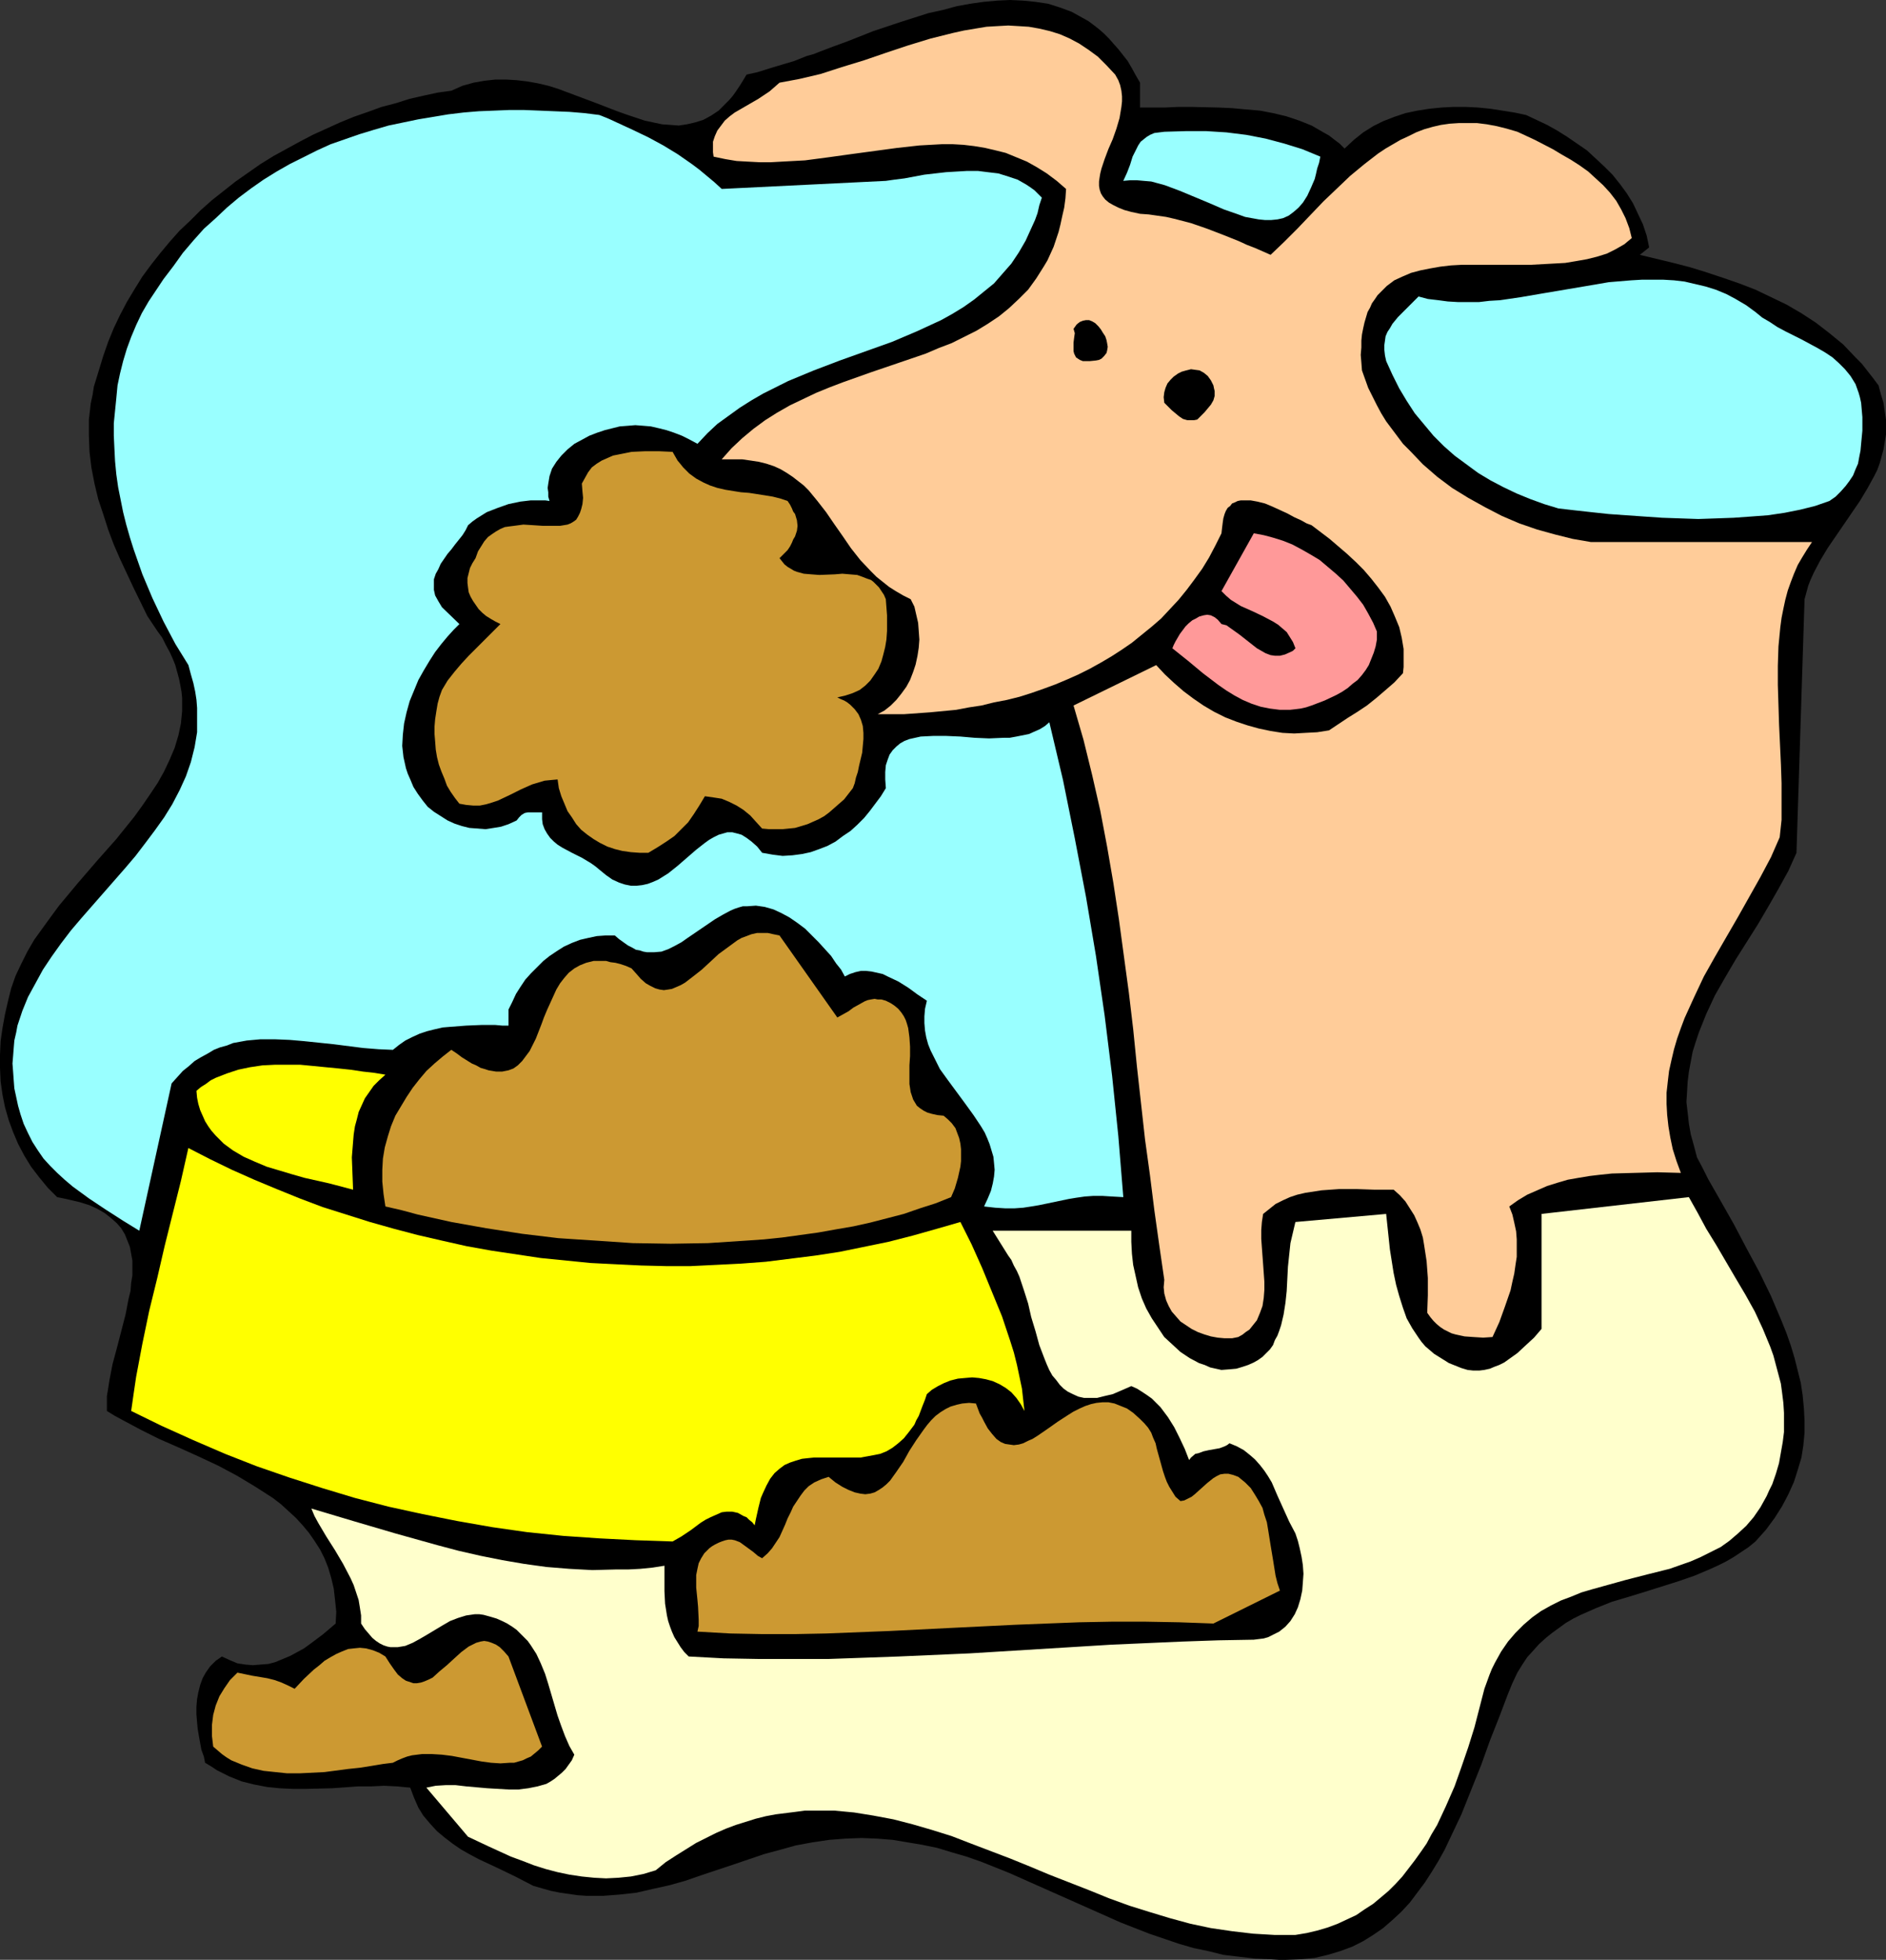 <?xml version="1.0" encoding="UTF-8" standalone="no"?>
<svg
   version="1.0"
   width="129.724mm"
   height="134.795mm"
   id="svg15"
   sodipodi:docname="Dog &amp; Mess 1.wmf"
   xmlns:inkscape="http://www.inkscape.org/namespaces/inkscape"
   xmlns:sodipodi="http://sodipodi.sourceforge.net/DTD/sodipodi-0.dtd"
   xmlns="http://www.w3.org/2000/svg"
   xmlns:svg="http://www.w3.org/2000/svg">
  <rect width="100%" height="100%" fill="#333333" stroke="none"/>
  <sodipodi:namedview
     id="namedview15"
     pagecolor="#ffffff"
     bordercolor="#000000"
     borderopacity="0.25"
     inkscape:showpageshadow="2"
     inkscape:pageopacity="0.0"
     inkscape:pagecheckerboard="0"
     inkscape:deskcolor="#d1d1d1"
     inkscape:document-units="mm" />
  <defs
     id="defs1">
    <pattern
       id="WMFhbasepattern"
       patternUnits="userSpaceOnUse"
       width="6"
       height="6"
       x="0"
       y="0" />
  </defs>
  <path
     style="fill:#000000;fill-opacity:1;fill-rule:evenodd;stroke:none"
     d="m 296.374,21.49 v 6.463 h 6.464 l 3.394,-0.162 h 3.394 l 7.11,0.162 3.555,0.162 3.555,0.323 3.717,0.323 3.394,0.646 3.394,0.808 3.394,1.131 3.232,1.293 3.07,1.777 1.454,0.808 1.454,1.131 1.293,0.969 1.293,1.293 2.424,-2.262 2.424,-1.939 2.586,-1.616 2.586,-1.293 2.909,-1.131 2.909,-0.969 3.07,-0.646 3.07,-0.485 3.232,-0.323 3.07,-0.162 h 3.232 l 3.232,0.162 3.232,0.323 3.07,0.485 3.07,0.485 3.07,0.646 2.747,1.293 2.747,1.293 2.586,1.454 2.586,1.616 2.586,1.777 2.586,1.777 2.262,2.101 2.262,2.101 2.101,2.101 1.939,2.424 1.778,2.424 1.616,2.585 1.293,2.747 1.293,2.747 0.97,2.908 0.646,3.07 -2.424,1.939 8.726,2.101 4.363,1.131 4.202,1.293 4.363,1.454 4.202,1.454 4.202,1.616 4.04,1.939 4.04,1.939 3.878,2.262 3.717,2.424 3.555,2.747 3.555,2.908 3.232,3.393 1.616,1.616 2.909,3.716 1.454,1.939 0.646,2.424 0.646,2.101 0.323,2.262 0.323,2.101 v 2.101 1.777 l -0.323,1.939 -0.323,1.939 -0.485,1.777 -0.485,1.777 -0.646,1.777 -0.808,1.616 -1.778,3.232 -1.939,3.232 -4.202,6.14 -4.202,6.14 -1.939,3.232 -1.616,3.07 -0.808,1.777 -0.646,1.616 -0.485,1.777 -0.485,1.777 -2.101,65.925 -2.101,4.686 -2.586,4.686 -2.586,4.524 -2.747,4.686 -5.818,9.21 -2.747,4.686 -2.586,4.524 -2.262,4.847 -0.97,2.424 -0.97,2.424 -0.808,2.424 -0.808,2.585 -0.485,2.585 -0.485,2.585 -0.323,2.585 -0.162,2.747 -0.162,2.585 0.323,2.747 0.323,2.908 0.485,2.747 0.808,2.908 0.808,3.07 1.454,2.747 1.454,2.908 3.232,5.655 3.394,5.978 3.232,6.14 3.394,6.302 3.07,6.302 2.747,6.463 1.293,3.232 1.131,3.232 0.97,3.232 0.808,3.232 0.808,3.232 0.485,3.232 0.323,3.393 0.162,3.232 v 3.07 l -0.323,3.393 -0.485,3.07 -0.97,3.232 -0.97,3.07 -1.454,3.232 -1.616,3.07 -1.939,3.07 -2.262,3.07 -2.747,3.07 -1.778,1.454 -1.939,1.293 -1.939,1.293 -1.939,1.131 -1.939,0.969 -2.101,0.969 -4.202,1.777 -4.202,1.454 -8.726,2.747 -4.202,1.293 -4.363,1.293 -4.04,1.616 -4.04,1.777 -1.939,0.969 -1.939,1.131 -1.778,1.293 -1.778,1.293 -1.616,1.293 -1.778,1.616 -1.454,1.616 -1.616,1.777 -1.293,1.939 -1.293,2.101 -1.293,2.747 -1.131,2.747 -2.262,5.978 -2.424,6.14 -2.262,6.302 -2.586,6.463 -2.586,6.463 -2.909,6.14 -1.454,3.07 -1.616,2.908 -1.778,2.908 -1.778,2.747 -1.939,2.585 -1.939,2.585 -2.262,2.424 -2.262,2.101 -2.424,2.101 -2.586,1.777 -2.586,1.616 -2.909,1.454 -3.07,1.131 -3.232,0.969 -3.394,0.808 -3.555,0.323 -3.878,0.162 h -1.939 l -2.101,-0.162 -4.04,-0.162 -4.202,-0.485 -4.04,-0.485 -3.878,-0.969 -3.878,-0.808 -3.878,-1.131 -7.595,-2.585 -7.434,-2.908 -7.272,-3.232 -7.272,-3.232 -7.272,-3.232 -7.272,-3.232 -7.272,-2.908 -3.717,-1.293 -3.878,-1.131 -3.717,-1.131 -3.878,-0.808 -3.878,-0.646 -3.878,-0.646 -4.04,-0.323 -4.04,-0.162 -4.202,0.162 -4.202,0.323 -4.363,0.646 -4.363,0.808 -4.04,1.131 -4.202,1.131 -8.08,2.747 -8.242,2.747 -4.202,1.454 -4.04,1.131 -4.363,0.969 -4.202,0.969 -4.363,0.485 -4.202,0.323 h -2.262 -2.262 l -2.262,-0.162 -2.262,-0.323 -2.262,-0.323 -2.424,-0.485 -2.262,-0.646 -2.262,-0.646 -4.686,-2.424 -4.686,-2.262 -4.848,-2.262 -2.424,-1.293 -2.262,-1.293 -2.101,-1.454 -2.101,-1.616 -1.939,-1.616 -1.778,-1.939 -1.778,-2.101 -1.293,-2.101 -1.131,-2.585 -0.97,-2.585 -3.394,-0.323 -3.394,-0.162 -3.394,0.162 h -3.394 l -6.787,0.485 -6.787,0.162 h -3.394 l -3.394,-0.162 -3.232,-0.323 -3.394,-0.646 -3.232,-0.808 -3.232,-1.293 -1.616,-0.808 -1.616,-0.808 -1.454,-0.969 -1.616,-0.969 -0.323,-1.616 -0.646,-1.777 -0.646,-3.555 -0.323,-1.939 -0.162,-1.777 -0.162,-1.939 v -1.939 l 0.162,-1.939 0.323,-1.777 0.485,-1.939 0.646,-1.777 0.808,-1.454 1.131,-1.616 1.454,-1.454 1.616,-1.131 2.101,0.969 1.939,0.808 2.101,0.323 1.939,0.162 1.939,-0.162 2.101,-0.162 1.778,-0.485 1.939,-0.808 1.939,-0.808 1.778,-0.969 1.778,-0.969 1.778,-1.293 3.232,-2.424 3.232,-2.747 0.162,-3.07 -0.323,-3.07 -0.323,-2.908 -0.646,-2.747 -0.808,-2.747 -0.97,-2.424 -1.131,-2.262 -1.454,-2.262 -1.454,-2.101 -1.616,-1.939 -1.778,-1.939 -1.939,-1.777 -1.939,-1.777 -2.101,-1.616 -2.262,-1.454 -2.262,-1.454 -4.848,-2.908 -4.848,-2.585 -5.171,-2.424 -5.01,-2.262 -5.171,-2.262 -4.848,-2.424 -4.525,-2.424 -2.101,-1.131 -2.101,-1.293 v -1.939 -1.939 l 0.323,-1.939 0.323,-2.101 0.808,-4.201 1.131,-4.201 2.262,-8.725 0.808,-4.201 0.485,-1.939 0.162,-2.101 0.323,-1.939 v -1.939 -1.939 l -0.323,-1.777 -0.323,-1.777 -0.646,-1.616 -0.646,-1.616 -0.97,-1.616 -1.131,-1.293 -1.454,-1.293 -1.616,-1.293 -1.939,-1.131 -2.101,-0.969 -2.586,-0.808 -2.747,-0.646 -1.454,-0.323 -1.616,-0.323 -2.424,-2.424 -2.262,-2.747 -2.101,-2.747 -1.778,-2.908 -1.616,-3.07 -1.293,-3.07 -1.131,-3.07 -0.97,-3.393 -0.646,-3.232 L 0.162,281.149 0,277.595 v -3.393 l 0.162,-3.555 0.485,-3.393 0.646,-3.555 0.808,-3.555 0.808,-3.232 1.131,-3.232 1.454,-3.07 1.616,-3.232 1.778,-3.07 2.101,-2.908 2.101,-2.908 2.262,-3.07 4.848,-5.817 5.01,-5.817 5.01,-5.655 4.686,-5.817 2.101,-2.908 2.101,-3.07 1.939,-2.908 1.616,-2.908 1.454,-3.07 1.293,-3.07 0.97,-3.232 0.646,-3.07 0.323,-3.232 v -1.616 -1.777 l -0.162,-1.616 -0.323,-1.777 -0.323,-1.616 -0.485,-1.777 -0.485,-1.777 -0.646,-1.616 -0.808,-1.777 -0.97,-1.777 -0.97,-1.939 -1.293,-1.777 -1.293,-1.939 -1.293,-1.939 -3.555,-7.271 -3.555,-7.594 -1.616,-3.716 -1.454,-3.878 -1.293,-4.04 -1.293,-3.878 -0.97,-4.04 -0.808,-4.201 -0.485,-4.04 -0.162,-4.201 v -4.201 l 0.485,-4.201 0.485,-2.262 0.323,-2.101 0.646,-2.101 0.646,-2.101 1.131,-3.716 1.293,-3.716 1.454,-3.555 1.616,-3.393 1.778,-3.393 1.939,-3.232 2.101,-3.393 2.262,-3.07 2.424,-3.07 2.424,-2.908 2.586,-2.908 2.747,-2.585 2.747,-2.747 2.909,-2.585 3.07,-2.424 3.07,-2.424 3.232,-2.262 3.232,-2.262 3.394,-2.101 6.787,-3.716 3.394,-1.777 3.555,-1.616 3.555,-1.616 3.555,-1.454 3.717,-1.293 3.555,-1.293 3.717,-0.969 3.555,-1.131 3.555,-0.808 3.717,-0.808 3.555,-0.485 2.909,-1.293 2.909,-0.808 2.747,-0.485 2.909,-0.323 h 2.747 l 2.747,0.162 2.747,0.323 2.747,0.485 2.747,0.646 2.586,0.808 5.171,1.939 5.171,1.939 5.01,1.939 2.262,0.808 2.424,0.808 2.424,0.808 2.262,0.485 2.262,0.485 2.262,0.162 2.101,0.162 2.101,-0.323 2.101,-0.485 2.101,-0.646 2.101,-1.131 1.939,-1.293 0.808,-0.808 0.97,-0.969 0.97,-0.969 0.97,-1.131 0.808,-1.131 0.97,-1.454 0.808,-1.293 0.97,-1.616 2.909,-0.646 3.07,-0.969 3.232,-0.969 3.232,-0.969 3.232,-1.293 1.778,-0.485 1.616,-0.646 3.394,-1.293 3.555,-1.293 6.949,-2.747 7.272,-2.424 7.11,-2.262 3.717,-0.808 3.555,-0.969 3.555,-0.646 3.394,-0.485 3.555,-0.323 L 262.6,0 l 3.394,0.162 3.232,0.323 3.232,0.485 3.07,0.969 3.07,1.131 2.909,1.616 1.454,0.808 1.293,0.969 1.454,1.131 1.293,1.131 1.293,1.293 1.131,1.293 1.293,1.454 2.424,3.07 1.131,1.939 0.97,1.777 z"
     id="path1" />
  <path
     style="fill:#ffcc99;fill-opacity:1;fill-rule:evenodd;stroke:none"
     d="m 289.91,19.39 0.808,1.454 0.485,1.293 0.323,1.454 0.162,1.454 v 1.293 l -0.162,1.454 -0.485,2.908 -0.808,2.747 -0.97,2.747 -1.131,2.585 -0.97,2.585 -0.808,2.424 -0.323,1.293 -0.162,0.969 -0.162,1.131 v 1.131 l 0.162,0.969 0.323,0.969 0.485,0.808 0.646,0.808 0.97,0.808 1.131,0.646 1.293,0.646 1.616,0.646 1.778,0.485 2.262,0.485 2.262,0.162 2.262,0.323 2.262,0.323 2.101,0.485 4.363,1.131 4.202,1.454 4.202,1.616 4.04,1.616 2.101,0.969 2.101,0.808 4.04,1.777 3.555,-3.393 3.394,-3.393 3.394,-3.555 3.394,-3.555 3.394,-3.232 3.555,-3.393 3.717,-3.07 3.555,-2.747 1.939,-1.293 1.939,-1.131 1.939,-1.131 2.101,-0.969 1.939,-0.969 2.101,-0.808 2.262,-0.646 2.101,-0.485 2.262,-0.323 2.424,-0.162 h 2.262 2.424 l 2.586,0.323 2.586,0.485 2.586,0.646 2.747,0.808 4.525,2.101 4.686,2.424 2.424,1.454 2.262,1.293 2.262,1.454 2.262,1.616 1.939,1.777 1.939,1.777 1.778,1.939 1.616,2.101 1.293,2.262 1.131,2.262 0.97,2.585 0.646,2.585 -1.939,1.616 -2.262,1.293 -2.262,1.131 -2.586,0.808 -2.586,0.646 -2.747,0.485 -2.909,0.485 -2.909,0.162 -5.979,0.323 h -5.979 -6.141 -5.818 l -2.909,0.162 -2.747,0.323 -2.747,0.485 -2.424,0.485 -2.424,0.646 -2.262,0.969 -2.101,0.969 -1.939,1.454 -1.616,1.616 -0.808,0.808 -0.646,0.969 -0.808,1.131 -0.485,1.131 -0.646,1.131 -0.808,2.747 -0.323,1.454 -0.323,1.616 -0.162,1.616 v 1.777 l -0.162,1.939 0.162,1.939 0.162,2.101 0.808,2.262 0.808,2.262 1.131,2.262 1.131,2.262 1.131,2.101 1.293,2.101 1.454,1.939 1.454,1.939 1.454,1.939 1.778,1.777 3.394,3.555 3.717,3.232 3.878,2.908 4.202,2.585 4.363,2.424 4.363,2.262 4.525,1.939 4.686,1.616 4.686,1.293 4.525,1.131 4.686,0.808 h 57.53 l -1.293,1.939 -1.293,2.101 -1.131,1.939 -0.97,2.262 -0.808,2.101 -0.808,2.262 -0.646,2.424 -0.485,2.262 -0.485,2.424 -0.323,2.424 -0.485,5.009 -0.162,5.009 v 5.009 l 0.323,10.341 0.485,10.341 0.162,4.847 v 4.847 4.686 l -0.485,4.524 -2.262,5.171 -2.747,5.171 -2.909,5.171 -2.909,5.171 -5.979,10.341 -2.909,5.171 -2.586,5.494 -2.424,5.332 -0.97,2.585 -0.97,2.747 -0.808,2.747 -0.646,2.747 -0.646,2.908 -0.323,2.747 -0.323,2.908 v 2.908 l 0.162,2.908 0.323,2.908 0.485,2.908 0.646,3.07 0.97,3.07 1.131,3.07 -6.141,-0.162 -5.979,0.162 -5.818,0.162 -3.07,0.323 -2.747,0.323 -2.909,0.485 -2.747,0.485 -2.747,0.808 -2.586,0.808 -2.586,1.131 -2.586,1.131 -2.424,1.454 -2.262,1.616 0.808,2.101 0.485,2.101 0.485,2.262 0.162,2.101 v 2.262 2.262 l -0.323,2.101 -0.323,2.262 -0.485,2.101 -0.485,2.262 -1.454,4.201 -1.454,4.04 -1.778,3.878 -2.424,0.162 -2.586,-0.162 -2.262,-0.162 -2.262,-0.485 -1.131,-0.323 -0.97,-0.485 -0.97,-0.485 -0.97,-0.646 -0.97,-0.808 -0.808,-0.808 -0.808,-0.969 -0.808,-1.131 0.162,-4.524 v -4.524 l -0.323,-4.363 -0.323,-2.101 -0.323,-2.101 -0.323,-1.939 -0.646,-2.101 -0.808,-1.939 -0.808,-1.777 -1.131,-1.777 -1.131,-1.777 -1.454,-1.616 -1.616,-1.454 h -4.848 l -4.686,-0.162 h -4.686 l -4.525,0.323 -2.101,0.323 -2.101,0.323 -2.101,0.485 -1.939,0.646 -1.778,0.808 -1.939,0.969 -1.616,1.293 -1.616,1.293 -0.323,2.101 -0.162,2.101 v 2.262 l 0.162,2.262 0.323,4.363 0.323,4.524 v 2.101 l -0.162,2.101 -0.323,2.101 -0.646,1.777 -0.808,1.939 -0.646,0.808 -0.646,0.808 -0.646,0.808 -0.97,0.646 -0.808,0.646 -1.131,0.646 -1.616,0.323 h -1.939 l -1.778,-0.162 -1.778,-0.323 -1.616,-0.485 -1.778,-0.646 -1.616,-0.808 -1.454,-0.969 -1.454,-0.969 -1.131,-1.293 -1.131,-1.293 -0.808,-1.454 -0.646,-1.454 -0.485,-1.777 -0.162,-1.616 0.162,-1.939 -1.293,-8.887 -1.293,-9.21 -1.131,-9.048 -1.293,-9.372 -2.101,-18.905 -0.97,-9.695 -1.131,-9.533 -1.293,-9.533 -1.293,-9.533 -1.454,-9.533 -1.616,-9.372 -1.778,-9.372 -2.101,-9.21 -2.262,-9.21 -2.586,-8.887 21.493,-10.503 2.262,2.424 2.424,2.262 2.424,2.101 2.586,1.939 2.586,1.777 2.747,1.616 2.909,1.454 2.909,1.131 2.909,0.969 2.909,0.808 3.07,0.646 3.07,0.485 3.07,0.162 2.909,-0.162 3.07,-0.162 3.07,-0.485 4.848,-3.232 2.586,-1.616 2.424,-1.616 2.424,-1.939 2.262,-1.939 2.424,-2.101 2.262,-2.424 0.162,-1.616 v -1.616 -1.454 -1.616 l -0.485,-2.908 -0.646,-2.747 -1.131,-2.747 -1.131,-2.585 -1.454,-2.585 -1.778,-2.424 -1.778,-2.262 -1.939,-2.262 -2.101,-2.101 -2.262,-2.101 -2.262,-1.939 -2.262,-1.939 -4.686,-3.555 -1.293,-0.485 -1.454,-0.808 -1.778,-0.808 -1.778,-0.969 -3.878,-1.777 -1.939,-0.808 -1.939,-0.485 -1.778,-0.323 h -1.778 -0.808 l -0.808,0.162 -0.646,0.323 -0.808,0.323 -0.485,0.646 -0.646,0.485 -0.485,0.808 -0.323,0.808 -0.323,1.131 -0.162,1.131 -0.162,1.293 -0.162,1.454 -1.616,3.232 -1.616,3.07 -1.778,2.908 -2.101,2.908 -1.939,2.585 -2.101,2.585 -2.262,2.424 -2.262,2.424 -2.424,2.101 -2.586,2.101 -2.586,2.101 -2.586,1.777 -2.747,1.777 -2.747,1.616 -2.909,1.616 -2.909,1.454 -2.909,1.293 -3.07,1.293 -3.07,1.131 -3.232,1.131 -3.07,0.969 -3.232,0.808 -3.394,0.646 -3.232,0.808 -3.232,0.485 -3.394,0.646 -6.787,0.646 -6.787,0.485 h -6.787 l 1.778,-0.969 1.616,-1.293 1.454,-1.454 1.293,-1.616 1.293,-1.777 0.97,-1.777 0.808,-2.101 0.646,-1.939 0.485,-2.262 0.323,-2.101 0.162,-2.101 -0.162,-2.262 -0.162,-2.101 -0.485,-2.101 -0.485,-2.101 -0.97,-1.939 -1.939,-0.969 -1.939,-1.131 -1.778,-1.131 -1.616,-1.293 -1.616,-1.293 -1.454,-1.454 -2.747,-2.908 -2.424,-3.07 -2.101,-3.07 -2.262,-3.232 -2.101,-3.07 -2.262,-2.908 -2.262,-2.747 -1.293,-1.293 -2.909,-2.262 -1.454,-0.969 -1.616,-0.969 -1.778,-0.808 -1.939,-0.646 -1.939,-0.485 -2.101,-0.323 -2.262,-0.323 h -2.586 -2.747 l 2.586,-2.908 2.747,-2.585 2.909,-2.424 3.07,-2.262 3.07,-1.939 3.394,-1.939 3.394,-1.616 3.394,-1.616 3.555,-1.454 3.394,-1.293 7.272,-2.585 7.11,-2.424 7.11,-2.424 3.394,-1.454 3.394,-1.293 3.232,-1.616 3.232,-1.616 2.909,-1.777 2.909,-1.939 2.586,-2.101 2.586,-2.424 2.424,-2.424 2.101,-2.908 1.939,-3.07 0.97,-1.616 0.808,-1.777 0.808,-1.777 1.293,-3.878 0.485,-1.939 0.485,-2.262 0.485,-2.101 0.323,-2.424 0.162,-2.424 -2.424,-2.101 -2.586,-1.939 -2.586,-1.616 -2.586,-1.454 -2.747,-1.131 -2.747,-1.131 -2.586,-0.646 -2.747,-0.646 -2.909,-0.485 -2.747,-0.323 -2.747,-0.162 h -2.909 l -2.909,0.162 -2.909,0.162 -5.818,0.646 -5.979,0.808 -5.979,0.808 -5.818,0.808 -6.141,0.808 -5.979,0.323 -2.909,0.162 h -2.909 l -3.07,-0.162 -2.909,-0.162 -2.909,-0.485 -3.07,-0.646 -0.162,-1.131 v -0.808 -0.969 -0.969 l 0.485,-1.454 0.646,-1.454 0.97,-1.293 0.97,-1.293 1.293,-1.131 1.293,-0.969 3.07,-1.777 3.07,-1.777 1.454,-0.969 1.454,-0.969 1.293,-1.131 1.293,-1.131 2.586,-0.485 2.586,-0.485 2.747,-0.646 2.747,-0.646 5.494,-1.777 5.818,-1.777 5.656,-1.939 5.818,-1.939 5.818,-1.777 5.818,-1.454 2.909,-0.646 2.909,-0.485 2.909,-0.485 2.747,-0.162 2.909,-0.162 2.747,0.162 2.586,0.162 2.747,0.485 2.747,0.646 2.586,0.808 2.586,1.131 2.424,1.293 2.424,1.616 2.424,1.777 2.262,2.262 z"
     id="path2" />
  <path
     style="fill:#99ffff;fill-opacity:1;fill-rule:evenodd;stroke:none"
     d="m 230.28,47.02 2.262,-0.323 2.586,-0.323 2.586,-0.485 2.586,-0.485 5.656,-0.646 2.747,-0.162 2.747,-0.162 h 2.747 l 2.586,0.323 2.747,0.323 2.586,0.808 2.424,0.808 2.262,1.293 0.97,0.646 1.131,0.808 0.97,0.969 0.97,0.969 -0.646,1.939 -0.485,2.101 -0.646,1.777 -0.808,1.777 -1.616,3.555 -1.778,3.07 -1.939,2.908 -2.262,2.585 -2.262,2.585 -2.586,2.101 -2.586,2.101 -2.747,1.939 -2.909,1.777 -2.909,1.616 -6.302,2.908 -6.464,2.747 -6.787,2.424 -6.787,2.424 -6.787,2.585 -6.626,2.747 -3.232,1.616 -3.232,1.616 -3.07,1.777 -3.07,1.939 -2.909,2.101 -2.909,2.101 -2.586,2.424 -2.586,2.747 -2.101,-1.131 -1.939,-0.969 -2.101,-0.808 -1.939,-0.646 -1.939,-0.485 -2.101,-0.485 -1.939,-0.162 -2.101,-0.162 -1.939,0.162 -2.101,0.162 -1.939,0.485 -1.939,0.485 -1.939,0.646 -2.101,0.808 -1.778,0.969 -2.101,1.131 -1.778,1.454 -1.616,1.616 -1.293,1.616 -1.131,1.777 -0.323,0.969 -0.323,0.969 -0.323,1.939 -0.162,1.131 0.162,1.131 v 1.131 l 0.323,1.131 -1.131,-0.162 h -1.131 -1.293 -1.293 l -2.747,0.323 -3.07,0.646 -2.747,0.969 -2.909,1.131 -1.293,0.808 -1.293,0.808 -1.131,0.808 -1.131,0.969 -0.646,1.293 -0.808,1.293 -1.939,2.424 -0.97,1.293 -0.97,1.131 -1.778,2.585 -0.646,1.454 -0.646,1.131 -0.485,1.454 v 1.293 1.454 l 0.323,1.454 0.808,1.454 0.485,0.808 0.485,0.808 4.525,4.363 -1.454,1.454 -1.616,1.777 -1.616,1.939 -1.616,2.101 -1.454,2.262 -1.454,2.424 -1.454,2.585 -1.131,2.747 -1.131,2.747 -0.808,2.908 -0.646,2.908 -0.323,2.908 -0.162,2.908 0.323,2.908 0.323,1.454 0.323,1.454 0.485,1.454 0.646,1.454 0.808,1.939 1.131,1.777 1.293,1.777 1.293,1.616 1.616,1.293 1.778,1.131 1.778,1.131 1.778,0.808 1.939,0.646 1.939,0.485 2.101,0.162 2.101,0.162 2.101,-0.323 1.939,-0.323 1.939,-0.646 2.101,-0.969 0.646,-0.808 0.646,-0.646 0.808,-0.485 0.808,-0.162 h 0.808 0.97 1.939 v 1.777 l 0.162,1.293 0.485,1.293 0.646,1.131 0.808,1.131 0.97,0.969 0.97,0.808 1.293,0.808 2.424,1.293 2.586,1.293 2.424,1.454 1.131,0.808 0.97,0.808 1.778,1.454 1.616,1.131 1.778,0.808 1.454,0.485 1.616,0.323 h 1.454 l 1.454,-0.162 1.454,-0.323 1.293,-0.485 1.454,-0.646 1.293,-0.808 1.293,-0.808 2.424,-1.939 2.424,-2.101 2.424,-2.101 2.262,-1.777 1.131,-0.808 1.131,-0.646 1.293,-0.646 1.131,-0.323 1.131,-0.323 h 1.293 l 1.293,0.323 1.131,0.323 1.293,0.808 1.293,0.969 1.454,1.293 1.293,1.616 2.747,0.485 2.586,0.323 2.586,-0.162 2.424,-0.323 2.262,-0.485 2.262,-0.808 2.101,-0.808 2.101,-1.131 1.939,-1.454 1.939,-1.293 1.778,-1.616 1.778,-1.777 1.454,-1.777 1.454,-1.939 1.454,-1.939 1.293,-2.101 -0.162,-2.262 v -1.939 l 0.162,-1.777 0.485,-1.454 0.485,-1.293 0.808,-1.131 0.97,-0.969 0.97,-0.808 1.131,-0.646 1.293,-0.485 1.454,-0.323 1.454,-0.323 3.232,-0.162 h 3.394 l 3.717,0.162 3.717,0.323 3.717,0.162 3.717,-0.162 h 1.616 l 1.778,-0.323 1.616,-0.323 1.616,-0.323 1.454,-0.646 1.454,-0.646 1.293,-0.808 1.131,-0.969 3.555,15.027 3.07,15.189 2.909,15.189 2.586,15.35 2.262,15.512 1.939,15.673 1.616,15.673 1.293,15.835 -2.909,-0.162 -2.586,-0.162 h -2.262 l -2.262,0.162 -2.262,0.323 -1.939,0.323 -3.878,0.808 -3.878,0.808 -1.939,0.323 -2.101,0.323 -2.262,0.162 h -2.424 l -2.586,-0.162 -2.909,-0.323 0.97,-2.101 0.808,-1.939 0.485,-1.939 0.323,-1.777 0.162,-1.777 -0.162,-1.777 -0.162,-1.616 -0.485,-1.616 -0.485,-1.616 -0.646,-1.616 -0.646,-1.454 -0.97,-1.616 -1.939,-2.908 -2.101,-2.908 -4.525,-6.14 -2.101,-2.908 -0.808,-1.616 -0.808,-1.616 -0.808,-1.616 -0.646,-1.616 -0.485,-1.777 -0.323,-1.777 -0.162,-1.939 v -1.777 l 0.162,-1.939 0.485,-2.101 -2.424,-1.616 -2.424,-1.777 -2.586,-1.616 -2.747,-1.293 -1.293,-0.646 -1.454,-0.323 -1.454,-0.323 -1.454,-0.162 h -1.293 l -1.454,0.323 -1.454,0.485 -1.293,0.646 -0.97,-1.777 -1.293,-1.616 -1.293,-1.939 -1.616,-1.777 -1.616,-1.777 -1.778,-1.777 -1.778,-1.777 -1.939,-1.454 -2.101,-1.454 -2.101,-1.131 -2.101,-0.969 -2.262,-0.646 -2.262,-0.323 -2.262,0.162 h -1.131 l -1.131,0.323 -0.97,0.323 -1.131,0.485 -2.101,1.131 -1.939,1.131 -3.555,2.424 -3.555,2.424 -1.616,1.131 -1.778,0.969 -1.616,0.808 -1.778,0.646 -1.939,0.162 h -1.778 l -0.97,-0.162 -0.97,-0.323 -0.97,-0.162 -1.131,-0.646 -0.97,-0.485 -1.131,-0.808 -1.131,-0.808 -1.131,-0.969 h -2.424 l -2.262,0.162 -2.262,0.485 -2.101,0.485 -2.101,0.808 -2.101,0.969 -1.778,1.131 -1.939,1.293 -1.616,1.293 -1.616,1.616 -1.616,1.616 -1.454,1.616 -1.293,1.939 -1.131,1.777 -0.97,2.101 -0.97,1.939 v 4.201 h -1.616 l -1.778,-0.162 h -3.717 l -3.878,0.162 -4.202,0.323 -1.939,0.162 -2.101,0.485 -1.939,0.485 -1.939,0.646 -1.778,0.808 -1.939,0.969 -1.616,1.131 -1.616,1.293 -3.717,-0.162 -4.04,-0.323 -7.595,-0.969 -7.757,-0.808 -3.717,-0.323 -3.878,-0.162 h -3.717 l -3.555,0.323 -1.778,0.323 -1.778,0.323 -1.616,0.646 -1.778,0.485 -1.616,0.646 -1.616,0.969 -1.778,0.969 -1.616,0.969 -1.454,1.293 -1.616,1.293 -1.454,1.616 -1.454,1.616 -8.403,38.294 -4.202,-2.585 -4.525,-2.908 -4.363,-2.908 -4.202,-3.07 -2.101,-1.777 -1.939,-1.777 -1.778,-1.777 -1.778,-1.939 -1.454,-2.101 -1.454,-2.262 -1.131,-2.262 -1.131,-2.424 -0.808,-2.424 -0.646,-2.262 -0.485,-2.262 -0.485,-2.262 -0.162,-2.101 -0.162,-2.262 -0.162,-2.101 0.162,-1.939 0.162,-2.101 0.162,-1.939 0.485,-2.101 0.323,-1.777 0.646,-1.939 0.646,-1.939 1.454,-3.555 1.939,-3.555 1.939,-3.555 2.262,-3.393 2.424,-3.393 2.586,-3.393 2.747,-3.232 5.656,-6.463 5.656,-6.463 2.747,-3.232 2.586,-3.393 2.424,-3.232 2.424,-3.393 2.101,-3.393 1.939,-3.716 1.616,-3.555 1.293,-3.716 0.485,-1.939 0.485,-1.939 0.323,-1.939 0.323,-1.939 v -2.101 -2.101 -2.101 l -0.162,-2.101 -0.323,-2.101 -0.485,-2.262 -0.646,-2.262 -0.646,-2.424 -3.394,-5.494 -3.07,-5.817 -2.909,-6.14 -2.586,-6.14 -2.262,-6.463 -0.97,-3.07 -0.97,-3.393 -0.808,-3.232 -0.646,-3.232 -0.646,-3.232 -0.485,-3.393 -0.323,-3.393 -0.162,-3.232 -0.162,-3.393 v -3.232 l 0.323,-3.232 0.323,-3.232 0.323,-3.393 0.646,-3.07 0.808,-3.232 0.97,-3.232 1.131,-3.07 1.293,-3.07 1.454,-3.07 1.778,-3.07 1.939,-2.908 1.939,-2.908 2.586,-3.393 2.424,-3.393 2.747,-3.232 2.747,-3.07 3.07,-2.747 2.909,-2.747 3.07,-2.585 3.232,-2.424 3.232,-2.262 3.394,-2.101 3.394,-1.939 3.555,-1.777 3.555,-1.777 3.555,-1.616 3.717,-1.293 3.717,-1.293 3.717,-1.131 3.878,-1.131 3.878,-0.808 3.878,-0.808 3.878,-0.646 3.878,-0.646 4.04,-0.485 3.878,-0.323 4.04,-0.162 3.878,-0.162 h 3.878 l 4.04,0.162 3.878,0.162 3.878,0.162 3.878,0.323 3.878,0.485 2.424,0.969 2.101,0.969 4.202,1.939 4.04,1.939 3.878,2.101 3.717,2.262 3.717,2.585 1.939,1.454 1.939,1.616 1.939,1.616 1.939,1.777 z"
     id="path3" />
  <path
     style="fill:#99ffff;fill-opacity:1;fill-rule:evenodd;stroke:none"
     d="m 343.238,40.718 -0.323,1.616 -0.485,1.454 -0.323,1.454 -0.323,1.293 -0.485,1.131 -0.485,1.131 -0.97,2.101 -1.131,1.777 -1.131,1.293 -1.293,1.131 -1.293,0.969 -1.454,0.646 -1.454,0.323 -1.616,0.162 h -1.616 l -1.616,-0.162 -1.778,-0.323 -1.778,-0.323 -1.778,-0.646 -3.717,-1.293 -3.717,-1.616 -3.878,-1.616 -3.878,-1.616 -3.878,-1.454 -1.778,-0.485 -1.778,-0.485 -1.939,-0.162 -1.778,-0.162 h -1.778 l -1.778,0.162 0.97,-2.101 0.808,-2.101 0.646,-2.101 0.97,-1.939 0.485,-0.969 0.646,-0.969 0.808,-0.646 0.808,-0.646 0.808,-0.485 1.131,-0.485 1.293,-0.162 1.293,-0.162 5.494,-0.162 h 5.494 l 5.171,0.323 5.171,0.646 5.01,0.969 4.848,1.293 4.686,1.454 z"
     id="path4" />
  <path
     style="fill:#99ffff;fill-opacity:1;fill-rule:evenodd;stroke:none"
     d="m 483.83,104.704 0.323,3.716 v 3.555 l -0.323,3.393 -0.162,1.777 -0.323,1.616 -0.323,1.777 -0.646,1.454 -0.646,1.616 -0.97,1.454 -0.97,1.293 -1.293,1.454 -1.293,1.293 -1.616,1.131 -3.717,1.293 -3.878,0.969 -4.04,0.808 -4.363,0.646 -4.363,0.323 -4.525,0.323 -4.525,0.162 -4.686,0.162 -4.686,-0.162 -4.686,-0.162 -9.373,-0.646 -4.525,-0.323 -4.525,-0.485 -4.363,-0.485 -4.202,-0.485 -3.717,-1.131 -3.555,-1.293 -3.555,-1.454 -3.394,-1.616 -3.394,-1.777 -3.232,-1.939 -3.07,-2.262 -3.07,-2.262 -2.747,-2.424 -2.747,-2.747 -2.424,-2.908 -2.424,-2.908 -2.101,-3.232 -1.939,-3.232 -1.778,-3.555 -1.616,-3.555 -0.323,-1.454 -0.162,-1.454 v -1.293 l 0.162,-1.131 0.162,-1.131 0.485,-1.131 0.646,-0.969 0.646,-1.131 1.454,-1.777 1.778,-1.777 3.555,-3.555 2.424,0.646 2.747,0.323 2.424,0.323 2.747,0.162 h 2.586 2.747 l 2.747,-0.323 2.747,-0.162 5.494,-0.808 5.656,-0.969 11.474,-1.939 5.656,-0.969 5.818,-0.485 2.747,-0.162 h 2.909 2.747 l 2.747,0.162 2.747,0.323 2.747,0.646 2.747,0.646 2.586,0.808 2.747,1.131 2.424,1.293 2.747,1.616 2.424,1.777 1.778,1.454 1.939,1.131 1.939,1.293 2.101,1.131 4.202,2.101 4.202,2.262 1.939,1.131 1.939,1.293 1.616,1.454 1.616,1.616 1.454,1.777 1.293,2.101 0.808,2.262 0.323,1.131 z"
     id="path5" />
  <path
     style="fill:#000000;fill-opacity:1;fill-rule:evenodd;stroke:none"
     d="m 287.648,91.778 -0.646,0.808 -0.646,0.646 -0.646,0.323 -0.808,0.162 -1.616,0.162 h -1.778 l -0.808,-0.323 -0.485,-0.323 -0.485,-0.323 -0.485,-0.969 -0.162,-0.646 v -1.131 -1.131 l 0.162,-1.293 0.162,-1.131 -0.323,-1.131 0.808,-1.131 0.808,-0.646 0.808,-0.323 0.808,-0.162 h 0.808 l 0.808,0.323 0.808,0.485 0.808,0.808 0.646,0.808 0.485,0.808 0.646,0.969 0.323,0.969 0.162,0.808 0.162,0.969 -0.162,0.969 z"
     id="path6" />
  <path
     style="fill:#000000;fill-opacity:1;fill-rule:evenodd;stroke:none"
     d="m 315.443,100.18 0.162,0.808 0.162,0.646 v 1.293 l -0.323,1.131 -0.646,1.131 -0.808,0.969 -0.808,0.969 -1.939,1.939 -0.808,0.162 h -0.485 -1.293 l -1.131,-0.323 -0.97,-0.646 -0.97,-0.808 -0.97,-0.808 -1.939,-1.939 -0.162,-1.454 0.162,-1.293 0.323,-1.131 0.485,-1.131 0.808,-0.969 0.808,-0.808 1.131,-0.808 0.97,-0.485 1.131,-0.323 1.293,-0.323 1.131,0.162 1.131,0.162 1.131,0.646 0.97,0.808 0.808,1.131 0.323,0.646 z"
     id="path7" />
  <path
     style="fill:#cc9932;fill-opacity:1;fill-rule:evenodd;stroke:none"
     d="m 204.747,130.234 0.646,0.969 0.485,0.969 0.323,0.808 0.485,0.646 0.485,1.616 0.162,1.454 -0.162,1.293 -0.485,1.454 -0.485,0.808 -0.323,0.808 -0.485,0.969 -0.646,0.969 -2.101,2.101 0.646,0.808 0.646,0.808 0.808,0.646 0.808,0.485 0.808,0.485 0.808,0.323 1.778,0.485 1.939,0.162 2.101,0.162 4.04,-0.162 1.939,-0.162 1.939,0.162 1.939,0.162 1.778,0.646 0.808,0.323 0.97,0.323 0.646,0.485 1.454,1.454 0.646,0.969 0.646,0.969 0.485,1.131 0.162,2.101 0.162,2.101 v 2.101 1.939 l -0.162,2.262 -0.323,1.939 -0.485,1.939 -0.485,1.777 -0.808,1.939 -0.97,1.454 -1.131,1.616 -1.293,1.293 -1.454,1.131 -1.778,0.808 -1.939,0.646 -2.101,0.485 0.97,0.485 0.808,0.323 0.808,0.485 0.808,0.646 1.131,1.131 0.97,1.293 0.646,1.454 0.485,1.616 0.162,1.777 v 1.616 l -0.162,1.777 -0.162,1.777 -0.808,3.393 -0.323,1.616 -0.485,1.454 -0.323,1.454 -0.485,1.293 -1.131,1.454 -1.131,1.454 -1.293,1.131 -1.293,1.131 -1.293,1.131 -1.293,0.969 -1.454,0.808 -1.454,0.646 -1.454,0.646 -1.616,0.485 -1.616,0.485 -1.616,0.162 -1.616,0.162 h -1.778 -1.778 l -1.778,-0.162 -1.616,-1.777 -1.454,-1.616 -1.778,-1.454 -1.778,-1.131 -1.939,-0.969 -1.939,-0.808 -2.101,-0.323 -2.262,-0.323 -1.454,2.424 -1.454,2.262 -1.454,2.101 -1.778,1.777 -1.778,1.777 -2.101,1.454 -2.262,1.454 -2.424,1.454 h -2.262 l -2.262,-0.162 -2.262,-0.323 -1.939,-0.485 -1.939,-0.646 -1.939,-0.969 -1.616,-0.969 -1.616,-1.131 -1.616,-1.293 -1.293,-1.454 -1.131,-1.777 -1.131,-1.616 -0.808,-1.939 -0.808,-1.939 -0.646,-2.101 -0.323,-2.262 -1.778,0.162 -1.616,0.162 -1.616,0.485 -1.616,0.485 -2.909,1.293 -2.909,1.454 -3.07,1.454 -1.454,0.485 -1.616,0.485 -1.616,0.323 h -1.778 l -1.778,-0.162 -1.778,-0.323 -1.131,-1.454 -1.131,-1.616 -0.97,-1.616 -0.646,-1.777 -0.808,-1.939 -0.646,-1.777 -0.485,-1.939 -0.323,-1.939 -0.162,-2.101 -0.162,-1.939 v -1.939 l 0.162,-1.939 0.323,-2.101 0.323,-1.939 0.485,-1.777 0.646,-1.777 1.454,-2.424 1.778,-2.262 1.778,-2.101 1.939,-2.101 4.04,-4.04 4.202,-4.201 -1.293,-0.646 -1.131,-0.646 -1.293,-0.808 -0.97,-0.808 -0.97,-0.969 -1.454,-2.101 -0.646,-1.131 -0.485,-1.131 -0.162,-1.131 -0.162,-1.293 v -1.293 l 0.323,-1.293 0.323,-1.293 0.646,-1.293 0.808,-1.293 0.646,-1.777 0.808,-1.293 0.808,-1.293 0.97,-1.131 1.131,-0.808 0.97,-0.646 1.131,-0.646 1.131,-0.485 1.131,-0.162 1.293,-0.162 2.424,-0.323 2.586,0.162 2.424,0.162 h 2.262 2.262 l 0.97,-0.162 0.97,-0.162 0.808,-0.323 0.808,-0.485 0.646,-0.485 0.485,-0.808 0.485,-0.969 0.323,-0.969 0.323,-1.293 0.162,-1.616 -0.162,-1.616 -0.162,-2.101 0.808,-1.454 0.808,-1.454 0.97,-1.293 1.293,-0.969 1.293,-0.808 1.454,-0.646 1.454,-0.646 1.616,-0.323 1.616,-0.323 1.616,-0.323 3.555,-0.162 h 3.555 l 3.555,0.162 0.646,1.131 0.646,1.131 0.808,0.969 0.646,0.808 1.616,1.616 1.778,1.293 1.778,0.969 1.778,0.808 1.939,0.646 2.101,0.485 4.04,0.646 2.101,0.162 2.101,0.323 4.04,0.646 1.939,0.485 z"
     id="path8" />
  <path
     style="fill:#ff9999;fill-opacity:1;fill-rule:evenodd;stroke:none"
     d="m 357.944,164.165 v 2.101 l -0.323,1.777 -0.485,1.616 -0.646,1.616 -0.646,1.616 -0.808,1.293 -0.97,1.293 -1.131,1.293 -1.293,0.969 -1.293,1.131 -1.454,0.969 -1.454,0.808 -3.07,1.454 -3.394,1.293 -1.454,0.485 -1.454,0.323 -1.293,0.162 -1.454,0.162 h -2.586 l -2.586,-0.323 -2.424,-0.485 -2.424,-0.808 -2.262,-0.969 -2.101,-1.131 -2.101,-1.293 -2.101,-1.454 -4.04,-3.07 -1.939,-1.616 -1.939,-1.616 -4.04,-3.232 0.323,-0.808 0.485,-0.969 1.131,-1.939 1.454,-1.939 0.808,-0.808 0.97,-0.808 0.97,-0.485 0.808,-0.485 1.131,-0.323 0.97,-0.162 0.97,0.162 0.97,0.485 0.808,0.646 0.97,1.131 1.293,0.323 1.131,0.808 2.262,1.616 2.262,1.777 2.262,1.777 1.131,0.646 1.131,0.646 1.293,0.485 1.131,0.162 h 1.293 l 1.293,-0.323 1.454,-0.646 0.646,-0.323 0.646,-0.646 -0.646,-1.616 -0.808,-1.293 -0.808,-1.293 -1.131,-0.969 -1.131,-0.969 -1.293,-0.808 -2.747,-1.454 -2.747,-1.293 -2.909,-1.293 -2.586,-1.616 -1.293,-1.131 -1.131,-1.131 8.403,-15.027 2.586,0.485 2.424,0.646 2.586,0.808 2.424,0.969 2.424,1.293 2.262,1.293 2.424,1.454 2.101,1.777 2.101,1.777 1.939,1.777 1.778,2.101 1.778,2.101 1.616,2.101 1.293,2.262 1.293,2.424 z"
     id="path9" />
  <path
     style="fill:#cc9932;fill-opacity:1;fill-rule:evenodd;stroke:none"
     d="m 217.675,264.507 1.454,-0.808 1.454,-0.808 1.293,-0.969 1.454,-0.808 1.454,-0.808 0.808,-0.323 0.808,-0.162 0.97,-0.162 0.808,0.162 h 0.97 l 1.131,0.323 1.293,0.646 0.97,0.646 0.97,0.808 0.808,0.969 0.646,0.969 0.485,0.969 0.323,0.969 0.323,1.131 0.323,2.424 0.162,2.424 v 2.424 l -0.162,2.424 v 2.424 2.424 l 0.323,2.101 0.323,0.969 0.323,0.969 0.485,0.808 0.485,0.808 0.808,0.646 0.97,0.646 0.97,0.485 1.131,0.323 1.454,0.323 1.616,0.162 1.131,0.969 0.97,0.969 0.97,1.293 0.485,1.293 0.485,1.293 0.323,1.454 0.162,1.454 v 1.454 1.616 l -0.162,1.454 -0.646,2.908 -0.808,2.747 -0.485,1.131 -0.485,1.131 -4.04,1.616 -4.04,1.293 -4.202,1.454 -4.363,1.131 -4.363,1.131 -4.363,0.969 -4.686,0.808 -4.525,0.808 -4.686,0.646 -4.686,0.646 -4.686,0.485 -4.848,0.323 -4.848,0.323 -4.848,0.323 -9.696,0.162 -9.858,-0.162 -9.696,-0.646 -9.696,-0.646 -9.373,-1.131 -9.373,-1.454 -9.05,-1.616 -4.363,-0.969 -4.363,-0.969 -4.202,-1.131 -4.202,-0.969 -0.485,-3.232 -0.323,-3.232 v -3.07 l 0.162,-2.908 0.485,-2.908 0.808,-2.908 0.808,-2.585 1.131,-2.747 1.454,-2.424 1.454,-2.424 1.616,-2.424 1.778,-2.262 1.778,-2.101 2.101,-1.939 2.101,-1.777 2.262,-1.777 1.454,0.969 1.293,0.969 1.293,0.808 1.293,0.808 1.131,0.485 1.131,0.646 1.131,0.323 0.97,0.323 0.97,0.162 0.97,0.162 h 1.616 l 1.616,-0.323 1.293,-0.485 1.131,-0.808 1.131,-1.131 0.97,-1.293 0.97,-1.293 0.808,-1.616 0.808,-1.616 1.454,-3.716 0.646,-1.777 0.808,-1.939 1.616,-3.555 0.808,-1.777 0.97,-1.616 1.131,-1.454 1.131,-1.293 1.454,-1.131 1.454,-0.808 1.616,-0.646 1.939,-0.485 h 1.131 0.97 1.131 l 1.131,0.323 1.293,0.162 1.293,0.323 1.454,0.485 1.454,0.646 1.293,1.454 1.131,1.293 1.293,1.131 1.131,0.646 1.293,0.646 1.131,0.323 1.131,0.162 1.131,-0.162 0.97,-0.162 1.131,-0.485 1.131,-0.485 1.131,-0.646 2.101,-1.616 2.262,-1.777 2.101,-1.939 2.262,-2.101 2.424,-1.777 2.424,-1.777 1.131,-0.646 1.293,-0.485 1.293,-0.485 1.454,-0.323 h 1.293 1.454 l 1.454,0.323 1.616,0.323 v 0 z"
     id="path10" />
  <path
     style="fill:#ffff00;fill-opacity:1;fill-rule:evenodd;stroke:none"
     d="m 100.192,279.372 -1.616,1.454 -1.454,1.454 -1.131,1.616 -1.131,1.616 -0.808,1.777 -0.808,1.777 -0.485,1.939 -0.485,1.777 -0.323,2.101 -0.162,1.939 -0.323,4.04 0.162,4.201 0.162,4.201 -3.07,-0.808 -3.07,-0.808 -6.464,-1.454 -3.394,-0.969 -3.232,-0.969 -3.232,-0.969 -3.07,-1.293 -2.909,-1.293 -2.747,-1.616 -2.424,-1.777 -1.131,-1.131 -0.97,-0.969 -1.131,-1.293 -0.808,-1.131 -0.808,-1.293 -0.646,-1.454 -0.646,-1.454 -0.485,-1.616 -0.323,-1.616 -0.162,-1.777 1.131,-0.969 1.293,-0.808 1.293,-0.969 1.293,-0.646 2.909,-1.131 2.909,-0.969 3.07,-0.646 3.232,-0.485 3.232,-0.162 h 3.394 3.232 l 3.394,0.323 6.626,0.646 3.07,0.323 3.232,0.485 2.909,0.323 z"
     id="path11" />
  <path
     style="fill:#ffff00;fill-opacity:1;fill-rule:evenodd;stroke:none"
     d="m 249.672,317.667 2.909,5.817 2.747,6.14 2.586,6.302 2.586,6.302 2.101,6.302 0.97,3.07 0.808,3.232 0.646,3.07 0.646,3.07 0.323,2.908 0.323,2.908 -0.97,-1.777 -1.131,-1.616 -1.293,-1.454 -1.454,-1.131 -1.616,-0.969 -1.778,-0.808 -1.778,-0.485 -1.778,-0.323 -1.778,-0.162 -1.939,0.162 -1.778,0.162 -1.939,0.485 -1.616,0.646 -1.616,0.808 -1.616,0.969 -1.293,1.131 -0.485,1.454 -0.646,1.616 -0.485,1.293 -0.485,1.293 -0.646,1.131 -0.485,1.131 -1.454,1.939 -1.293,1.616 -1.454,1.293 -1.454,1.131 -1.616,0.969 -1.616,0.646 -1.616,0.323 -1.778,0.323 -1.778,0.323 h -3.394 -6.949 -1.778 l -1.616,0.162 -1.454,0.162 -1.616,0.485 -1.454,0.485 -1.454,0.646 -1.293,0.969 -1.293,1.131 -1.131,1.454 -0.97,1.777 -0.97,2.101 -0.485,1.131 -0.323,1.293 -0.323,1.293 -0.323,1.454 -0.323,1.454 -0.323,1.616 -0.646,-0.808 -0.808,-0.646 -0.646,-0.646 -0.808,-0.323 -1.454,-0.808 -1.454,-0.323 h -1.454 l -1.293,0.162 -1.454,0.646 -1.454,0.646 -1.293,0.646 -1.293,0.808 -2.586,1.939 -2.424,1.616 -1.131,0.646 -1.131,0.646 -9.534,-0.323 -9.534,-0.485 -9.373,-0.646 -9.373,-0.969 -9.05,-1.293 -9.211,-1.616 -8.888,-1.777 -8.888,-1.939 -8.726,-2.262 -8.565,-2.585 -8.565,-2.747 -8.403,-2.908 -8.242,-3.232 -8.242,-3.555 -8.242,-3.716 -7.918,-3.878 0.646,-4.524 0.646,-4.363 1.616,-8.564 1.778,-8.564 2.101,-8.564 1.939,-8.402 4.202,-16.804 1.939,-8.564 5.656,2.908 5.656,2.747 5.818,2.585 5.818,2.424 5.979,2.424 5.979,2.262 6.141,1.939 6.141,1.939 6.302,1.777 6.141,1.616 6.302,1.454 6.464,1.454 6.302,1.131 6.464,0.969 6.464,0.969 6.464,0.646 6.464,0.646 6.464,0.323 6.626,0.323 6.464,0.162 h 6.464 l 6.626,-0.323 6.464,-0.323 6.464,-0.485 6.464,-0.808 6.464,-0.808 6.302,-0.969 6.302,-1.293 6.302,-1.293 6.302,-1.616 6.302,-1.777 z"
     id="path12" />
  <path
     style="fill:#ffffcc;fill-opacity:1;fill-rule:evenodd;stroke:none"
     d="m 460.721,385.853 -0.808,1.616 -0.646,1.454 -0.808,1.454 -0.808,1.454 -1.778,2.585 -1.939,2.262 -2.101,1.939 -2.262,1.939 -2.262,1.616 -2.586,1.293 -2.586,1.293 -2.586,1.131 -2.747,0.969 -2.747,0.969 -5.818,1.454 -5.656,1.454 -5.818,1.616 -2.909,0.808 -2.747,0.808 -2.747,1.131 -2.586,0.969 -2.586,1.293 -2.586,1.454 -2.262,1.616 -2.262,1.939 -2.101,2.101 -1.939,2.262 -1.778,2.585 -0.808,1.454 -0.808,1.454 -0.808,1.616 -0.646,1.616 -0.646,1.777 -0.646,1.777 -1.293,5.009 -1.293,5.009 -1.616,5.171 -1.778,5.171 -1.778,5.009 -2.262,5.171 -2.262,4.847 -1.454,2.424 -1.293,2.424 -1.454,2.101 -1.616,2.262 -1.616,2.101 -1.616,2.101 -1.778,1.939 -1.778,1.777 -2.101,1.777 -1.939,1.616 -2.262,1.454 -2.101,1.454 -2.424,1.131 -2.424,1.131 -2.586,0.969 -2.747,0.808 -2.747,0.646 -2.909,0.485 h -2.747 -2.747 l -5.494,-0.323 -5.494,-0.646 -5.494,-0.808 -5.333,-1.131 -5.333,-1.454 -5.333,-1.616 -5.171,-1.616 -5.333,-1.939 -5.171,-2.101 -10.342,-4.04 -5.01,-2.101 -5.171,-2.101 -10.181,-3.878 -5.01,-1.939 -5.171,-1.616 -5.01,-1.454 -5.01,-1.293 -5.171,-0.969 -5.01,-0.808 -5.171,-0.485 h -5.01 -2.586 l -2.424,0.323 -2.586,0.323 -2.586,0.323 -2.586,0.485 -2.586,0.646 -2.586,0.808 -2.586,0.808 -2.586,0.969 -2.586,1.131 -2.586,1.293 -2.586,1.293 -2.586,1.616 -2.586,1.616 -2.747,1.777 -2.586,2.101 -3.232,0.969 -3.232,0.646 -3.232,0.323 -3.232,0.162 -3.07,-0.162 -3.232,-0.323 -3.232,-0.485 -3.07,-0.646 -3.07,-0.808 -3.07,-0.969 -2.909,-1.131 -3.07,-1.131 -5.656,-2.585 -5.494,-2.585 -10.827,-12.765 2.424,-0.485 2.586,-0.162 h 2.586 l 2.747,0.323 5.494,0.485 2.747,0.162 2.747,0.162 h 2.586 l 2.586,-0.323 2.424,-0.485 2.262,-0.646 1.131,-0.646 0.97,-0.646 0.97,-0.808 0.97,-0.808 0.97,-0.969 0.808,-1.131 0.808,-1.131 0.646,-1.454 -1.293,-2.262 -1.131,-2.585 -0.97,-2.585 -0.97,-2.747 -1.616,-5.494 -0.808,-2.747 -0.808,-2.585 -1.131,-2.747 -1.131,-2.424 -1.454,-2.262 -0.808,-1.131 -0.97,-0.969 -0.97,-0.969 -0.97,-0.969 -1.131,-0.808 -1.293,-0.808 -1.293,-0.646 -1.454,-0.646 -1.616,-0.485 -1.778,-0.485 -1.131,-0.162 h -1.131 l -1.131,0.162 -1.131,0.162 -2.101,0.646 -2.101,0.808 -1.939,1.131 -4.04,2.424 -1.939,1.131 -1.778,0.969 -1.939,0.808 -1.939,0.323 h -0.97 -0.97 l -0.808,-0.162 -0.97,-0.323 -0.97,-0.485 -0.97,-0.646 -0.97,-0.808 -0.97,-1.131 -0.97,-1.131 -0.97,-1.454 v -2.101 l -0.323,-2.101 -0.323,-1.939 -0.646,-1.939 -0.646,-1.939 -0.808,-1.777 -1.939,-3.716 -2.101,-3.555 -1.131,-1.777 -1.131,-1.777 -2.101,-3.555 -0.97,-1.777 -0.808,-1.939 10.827,3.232 10.989,3.232 10.989,3.07 5.494,1.454 5.656,1.293 5.656,1.131 5.656,0.969 5.818,0.808 5.979,0.485 5.979,0.323 6.141,-0.162 h 3.232 l 3.07,-0.162 3.232,-0.323 3.07,-0.485 v 3.393 3.232 l 0.162,3.232 0.485,3.07 0.323,1.454 0.485,1.454 0.485,1.293 0.646,1.454 0.808,1.293 0.808,1.293 0.97,1.293 1.131,1.131 9.05,0.485 9.05,0.162 h 9.05 9.211 l 9.211,-0.323 9.05,-0.323 18.422,-0.808 36.845,-2.262 18.422,-0.808 9.373,-0.323 9.211,-0.162 1.293,-0.162 1.293,-0.162 1.131,-0.323 0.97,-0.485 0.97,-0.485 0.97,-0.485 1.616,-1.293 1.293,-1.454 1.131,-1.777 0.808,-1.777 0.646,-2.101 0.485,-2.262 0.162,-2.101 0.162,-2.262 -0.162,-2.262 -0.323,-2.101 -0.485,-2.262 -0.485,-1.939 -0.646,-1.939 -1.616,-3.07 -3.07,-6.786 -1.454,-3.393 -0.97,-1.616 -0.97,-1.454 -1.131,-1.454 -1.293,-1.454 -1.293,-1.131 -1.616,-1.293 -1.778,-0.969 -1.939,-0.808 -0.646,0.485 -0.646,0.323 -1.293,0.485 -2.747,0.485 -1.454,0.323 -1.293,0.485 -0.808,0.162 -1.131,0.969 -0.485,0.646 -1.131,-2.908 -1.293,-2.747 -1.454,-2.908 -1.616,-2.585 -1.939,-2.585 -1.131,-1.131 -1.131,-1.131 -1.131,-0.808 -1.454,-0.969 -1.293,-0.808 -1.454,-0.646 -2.586,1.131 -2.262,0.969 -2.101,0.485 -1.939,0.485 h -1.778 -1.616 l -1.454,-0.323 -1.454,-0.646 -1.293,-0.646 -1.131,-0.808 -0.97,-0.969 -0.97,-1.293 -0.97,-1.131 -0.808,-1.454 -0.646,-1.454 -0.646,-1.616 -1.293,-3.393 -0.97,-3.555 -1.131,-3.716 -0.808,-3.555 -1.131,-3.555 -1.131,-3.393 -0.646,-1.454 -0.808,-1.454 -0.646,-1.454 -0.808,-1.131 -4.04,-6.463 h 36.037 v 2.908 l 0.162,3.07 0.323,2.908 0.646,2.908 0.646,2.908 0.97,2.908 1.131,2.585 1.454,2.585 1.616,2.424 1.616,2.424 2.101,1.939 2.101,1.939 2.424,1.616 2.424,1.293 1.454,0.485 1.454,0.646 1.454,0.323 1.454,0.323 2.101,-0.162 1.778,-0.162 1.616,-0.485 1.454,-0.485 1.454,-0.646 1.131,-0.646 1.131,-0.808 0.97,-0.969 0.97,-0.969 0.808,-1.131 0.485,-1.293 0.646,-1.131 0.485,-1.293 0.485,-1.454 0.646,-2.747 0.485,-3.07 0.323,-3.07 0.323,-6.302 0.323,-3.07 0.323,-3.07 0.646,-2.747 0.646,-2.747 23.594,-2.101 0.323,3.07 0.323,3.07 0.323,3.07 0.485,3.07 0.485,3.07 0.646,3.07 0.808,2.908 0.97,3.07 0.97,2.747 1.454,2.585 1.616,2.424 0.808,1.131 0.97,1.131 1.131,0.969 1.131,0.969 1.293,0.808 1.293,0.808 1.293,0.808 1.616,0.646 1.616,0.646 1.616,0.485 1.454,0.162 h 1.616 l 1.293,-0.162 1.454,-0.323 1.131,-0.485 1.293,-0.485 1.293,-0.646 1.131,-0.808 2.262,-1.616 2.262,-2.101 2.101,-1.939 1.939,-2.262 v -29.892 l 38.299,-4.363 2.262,4.04 2.262,4.201 2.586,4.201 5.01,8.564 2.586,4.363 2.424,4.363 2.101,4.524 1.939,4.686 0.808,2.262 0.646,2.424 0.646,2.424 0.646,2.424 0.323,2.424 0.323,2.585 0.162,2.585 v 2.424 2.585 l -0.323,2.585 -0.485,2.747 -0.485,2.747 -0.808,2.747 z"
     id="path13" />
  <path
     style="fill:#cc9932;fill-opacity:1;fill-rule:evenodd;stroke:none"
     d="m 296.374,368.887 1.131,1.131 0.97,1.131 0.808,1.293 0.485,1.293 0.646,1.454 0.323,1.454 0.808,2.908 0.808,2.908 0.485,1.454 0.485,1.293 0.646,1.293 0.808,1.293 0.808,1.293 1.293,1.131 0.97,-0.162 0.97,-0.485 0.97,-0.485 0.808,-0.646 3.232,-2.908 1.616,-1.293 0.808,-0.485 0.97,-0.485 1.131,-0.162 h 0.97 l 1.293,0.323 1.293,0.485 1.778,1.454 1.454,1.454 1.131,1.777 0.97,1.616 0.97,1.777 0.485,1.777 0.646,1.939 0.323,1.939 0.646,4.04 0.646,3.878 0.646,4.04 0.485,1.939 0.646,1.939 -17.291,8.564 -8.888,-0.323 -8.888,-0.162 h -8.565 l -8.565,0.162 -8.403,0.323 -8.242,0.323 -16.483,0.808 -16.16,0.808 -8.242,0.323 -8.242,0.323 -8.242,0.162 h -8.242 l -8.403,-0.162 -8.565,-0.485 0.323,-1.454 v -1.616 l -0.162,-3.393 -0.162,-1.777 -0.323,-3.232 v -1.616 -1.616 l 0.323,-1.616 0.323,-1.454 0.646,-1.293 0.808,-1.293 1.293,-1.293 0.646,-0.485 0.808,-0.485 0.97,-0.485 0.808,-0.323 0.97,-0.323 0.808,-0.162 h 0.808 l 0.808,0.162 1.293,0.485 1.131,0.808 2.424,1.777 1.131,0.969 1.131,0.646 1.454,-1.293 1.131,-1.293 0.97,-1.454 0.97,-1.454 1.454,-3.232 0.646,-1.616 0.808,-1.616 0.646,-1.454 0.97,-1.454 0.97,-1.454 0.97,-1.293 1.131,-1.131 1.454,-0.969 1.778,-0.808 1.939,-0.646 1.778,1.454 1.778,1.131 1.616,0.808 1.616,0.646 1.454,0.323 1.293,0.162 1.293,-0.162 1.131,-0.323 1.131,-0.646 0.97,-0.646 0.97,-0.808 0.97,-0.969 0.808,-1.131 0.808,-1.131 1.778,-2.585 1.616,-2.908 1.778,-2.747 1.939,-2.747 0.97,-1.293 0.97,-1.131 1.131,-1.131 1.293,-0.969 1.293,-0.808 1.293,-0.646 1.616,-0.485 1.454,-0.323 1.778,-0.162 1.778,0.162 0.485,1.293 0.485,1.293 0.646,1.131 0.485,0.969 0.97,1.777 1.131,1.454 1.131,1.293 1.131,0.808 1.131,0.485 1.131,0.162 1.131,0.162 1.293,-0.162 1.131,-0.323 1.293,-0.646 1.131,-0.485 1.293,-0.808 2.586,-1.777 2.747,-1.939 2.747,-1.777 1.293,-0.808 1.616,-0.808 1.454,-0.646 1.454,-0.485 1.454,-0.323 1.616,-0.162 h 1.454 l 1.616,0.323 1.616,0.646 1.616,0.646 1.616,1.131 z"
     id="path14" />
  <path
     style="fill:#cc9932;fill-opacity:1;fill-rule:evenodd;stroke:none"
     d="m 140.915,454.04 -0.97,0.969 -0.97,0.808 -0.97,0.808 -1.131,0.485 -0.97,0.485 -1.131,0.323 -1.131,0.323 h -1.131 l -2.424,0.162 -2.424,-0.162 -2.424,-0.323 -2.586,-0.485 -2.586,-0.485 -2.586,-0.485 -2.586,-0.323 -2.586,-0.162 h -2.586 l -2.586,0.323 -1.293,0.323 -1.293,0.485 -1.131,0.485 -1.293,0.646 -2.586,0.323 -2.909,0.485 -3.07,0.485 -3.07,0.323 -6.141,0.808 -3.232,0.162 -3.232,0.162 h -3.232 l -3.07,-0.323 -3.07,-0.323 -2.909,-0.646 -2.747,-0.969 -2.747,-1.131 -1.293,-0.808 -1.131,-0.808 -2.262,-1.939 -0.323,-2.747 v -2.908 l 0.323,-2.585 0.646,-2.424 0.97,-2.424 1.293,-2.101 1.454,-2.101 1.939,-1.939 3.878,0.808 3.878,0.646 1.939,0.485 1.778,0.646 1.778,0.808 1.616,0.808 2.424,-2.585 2.586,-2.424 1.454,-1.131 1.293,-1.131 1.616,-0.969 1.454,-0.808 1.454,-0.646 1.616,-0.646 1.454,-0.162 1.616,-0.162 1.616,0.162 1.778,0.485 1.616,0.646 1.616,0.969 1.131,1.777 1.131,1.616 0.97,1.293 1.131,0.969 0.97,0.646 0.97,0.323 0.97,0.323 h 0.97 l 0.97,-0.162 0.97,-0.323 1.131,-0.485 0.97,-0.485 1.778,-1.616 1.939,-1.616 1.939,-1.777 1.778,-1.616 1.939,-1.454 0.97,-0.485 0.97,-0.485 1.131,-0.323 0.97,-0.162 0.97,0.162 0.97,0.323 1.131,0.485 0.97,0.646 1.131,1.131 1.131,1.293 z"
     id="path15" />
</svg>

